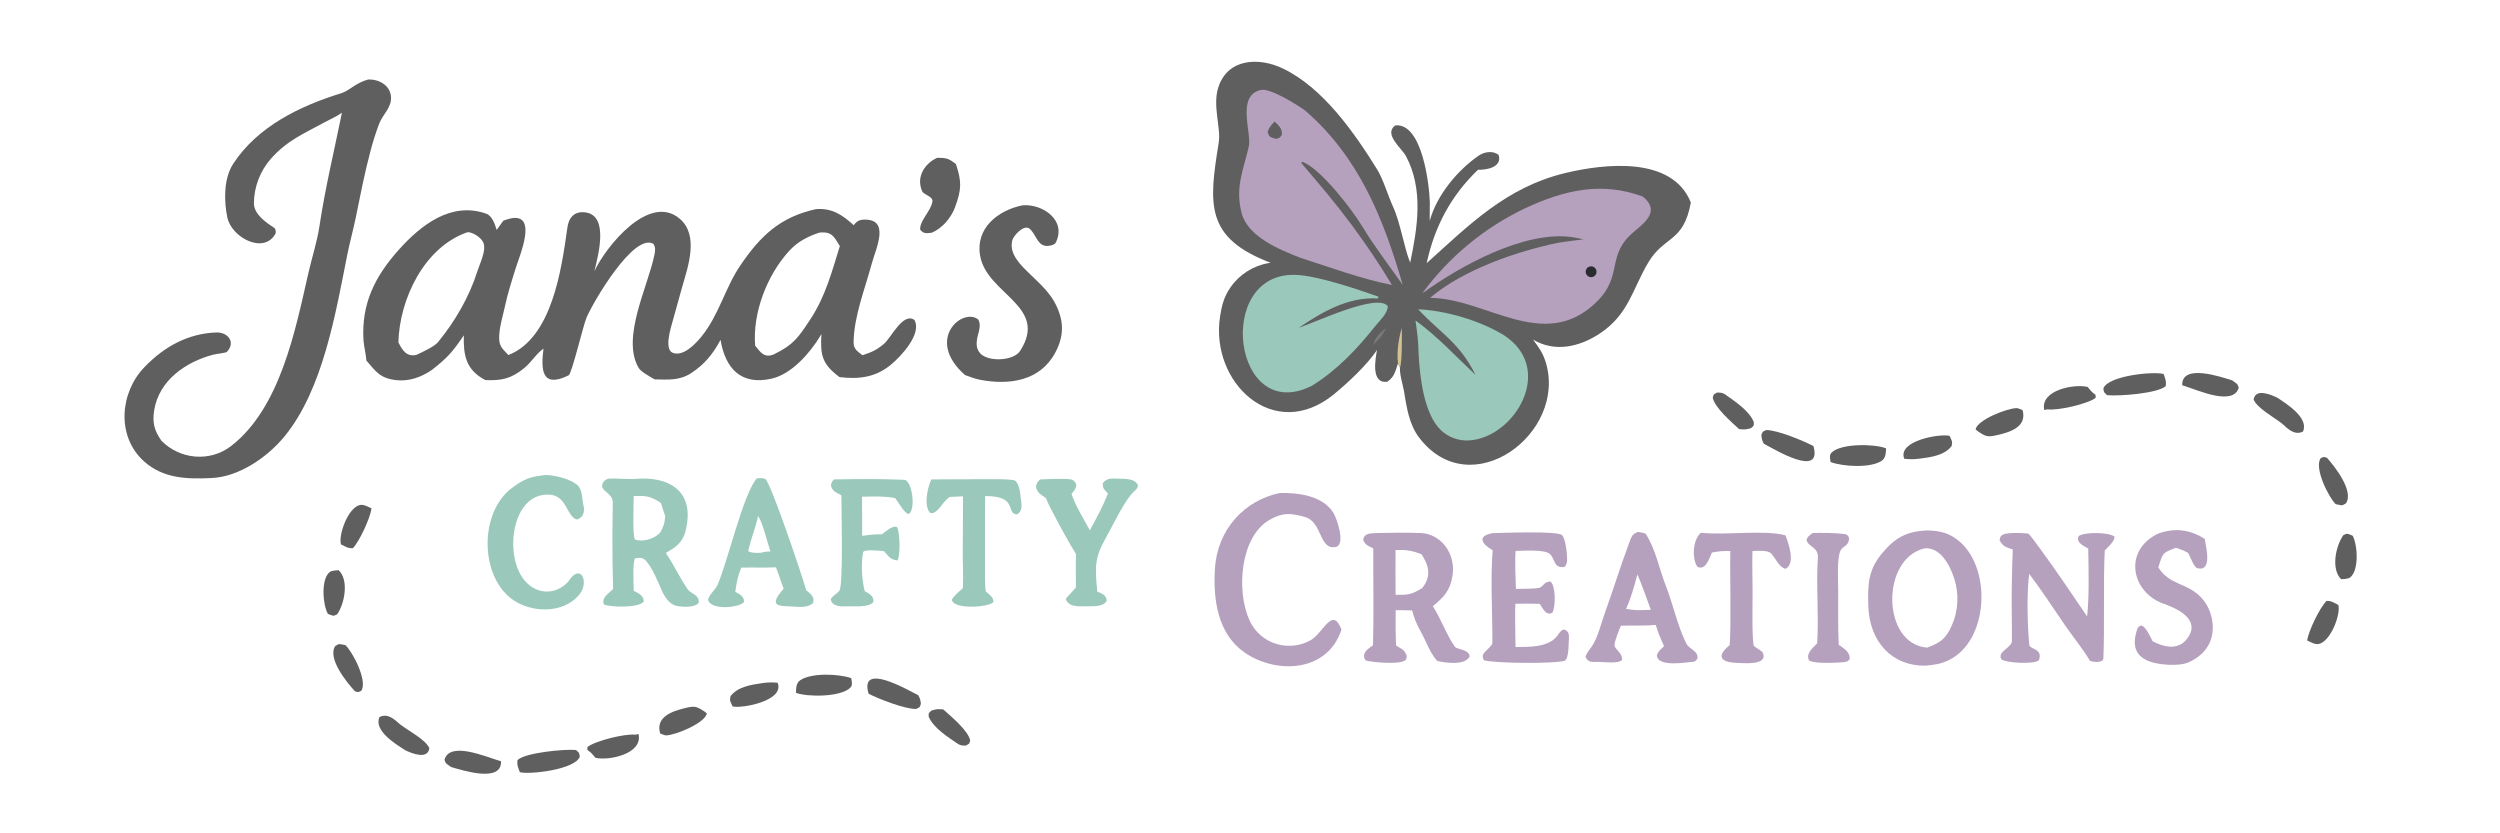 <svg style="fill-rule:evenodd;clip-rule:evenodd;stroke-linejoin:round;stroke-miterlimit:2;" xml:space="preserve" xmlns:xlink="http://www.w3.org/1999/xlink" xmlns="http://www.w3.org/2000/svg" version="1.1" viewBox="0 0 1200 400">
    <g transform="matrix(0.897,0.728,-0.728,0.897,783.8,-449.674)" id="Butterfly-:-Purple---Teal-">
        <path style="fill:rgb(96,95,95);fill-rule:nonzero;" d="M247.662,441.121C251.392,417.317 253.53,395.621 268.862,375.646C278.856,362.626 298.707,342.18 317.012,352.4C325.136,367.233 317.214,369.958 318.938,382.61C320.679,395.38 326.432,404.75 321.786,418.954C318.711,428.355 312.296,436.457 301.987,437.94C305.875,438.924 308.747,439.724 312.035,441.938C337.601,459.154 325.319,507.74 290.916,499.386C284.02,497.711 278.8,492.721 273.649,488.205C271.864,486.644 267.806,483.958 266.382,481.787L264.656,480.975C265.893,484.405 267.029,486.225 266.011,489.698C261.223,494.773 256.218,485.52 254.377,482.136C255.089,489.437 253.542,500.522 252.08,507.64C245.565,539.348 208.892,536.427 194.918,512.354C192.556,508.286 191.088,505.1 190.702,500.314C190.198,493.752 192.389,487.267 196.769,482.355C196.914,482.196 197.059,482.036 197.204,481.876C169.574,490.976 161.998,479.335 149.045,456.751C145.903,451.273 137.367,446.534 134.435,439.046C129.781,427.158 139.525,418.528 150.42,415.954C168.418,411.702 190.184,417.985 207.261,423.899C211.721,425.48 217.87,429.695 221.992,431.706C228.421,434.843 236.694,442.322 242.199,445.287C235.427,432.124 227.467,418.165 212.967,412.027C209.514,410.566 199.818,410.892 201.47,404.895C209.449,396.973 228.039,415.194 232.738,420.672C234.357,422.559 235.86,424.716 237.531,426.616C233.176,416.65 233.212,403.356 236.277,392.839C237.062,390.145 239.502,387.326 242.574,387.396C246.936,390.33 242.682,395.345 239.767,397.554C237.824,412.9 240.599,427.247 247.662,441.121Z"></path>
        <path style="fill:rgb(211,195,147);fill-rule:nonzero;" d="M264.656,480.975C261.397,477.915 258.262,472.702 256.592,468.568C258.341,470.586 265.77,479.599 266.382,481.787L264.656,480.975Z"></path>
        <path style="fill:rgb(181,161,190);fill-rule:nonzero;" d="M168.394,423.717C197.978,424.619 222.011,438.026 245.615,454.421C235.856,451.637 226.689,449.536 217.102,446.087C209.262,443.268 188.627,438.395 180.981,440.963L180.938,441.629C193.029,443.922 201.559,445.406 213.812,448.511C224.396,451.321 231.924,453.577 242.185,457.259C230.648,463.341 217.619,467.778 205.397,472.507C196.635,475.323 182.973,479.455 174.828,473.417C165.866,466.773 164.239,459.204 159.708,450.034C157.187,444.933 142.219,436.918 148.836,428.64C151.325,425.528 164.592,423.918 168.394,423.717Z"></path>
        <path style="fill:rgb(96,95,95);fill-rule:nonzero;" d="M161.507,435.274C163.95,435.456 165.818,435.469 167.316,437.608C167.444,439.511 167.608,438.602 166.634,440.394C164.469,441.356 163.891,441.907 161.956,440.391C161.201,438.288 161.396,437.579 161.507,435.274Z"></path>
        <path style="fill:rgb(181,161,190);fill-rule:nonzero;" d="M299.903,363.065C309.009,363.069 307.638,369.957 306.321,376.632C303.296,391.961 314.555,393.416 312.588,409.449C308.912,439.41 275.903,436.888 257.829,451.451C261.203,433.58 273.511,413.878 284.834,399.998C287.184,397.441 289.568,394.915 291.984,392.42C290.675,393.049 289.389,393.727 288.13,394.451C270.777,404.476 259.131,433.349 254.134,452.07C253.208,433.253 256.982,414.501 265.115,397.506C273.013,381.392 282.686,368.97 299.903,363.065Z"></path>
        <path style="fill:rgb(41,43,47);fill-rule:nonzero;" d="M301.724,398.962C302.724,398.312 304.057,398.554 304.766,399.513C305.475,400.471 305.315,401.817 304.4,402.582C303.758,403.12 302.87,403.258 302.094,402.939C301.319,402.62 300.785,401.897 300.707,401.063C300.629,400.228 301.021,399.419 301.724,398.962Z"></path>
        <path style="fill:rgb(154,200,187);fill-rule:nonzero;" d="M223.329,495.366C226.823,490.353 239.347,463.565 246.355,465.177C248.279,467.614 247.518,471.898 247.545,474.904C247.657,487.192 246.778,499.021 242.737,510.744C227.641,544.29 181.522,499.736 208.346,479.296C215.549,473.808 231.982,467.726 240.83,464.583C241.16,464.832 240.974,464.637 241.11,465.34C231.104,472.479 226.689,484.352 223.329,495.366Z"></path>
        <path style="fill:rgb(154,200,187);fill-rule:nonzero;" d="M291.284,444.168C316.883,441.327 321.692,474.047 307.999,486.985C304.822,490.027 300.514,491.594 296.126,491.306C286.227,490.578 275.181,479.551 268.831,472.536C265.465,468.537 262.904,466.123 259.055,462.547C270.512,461.931 281.263,463.565 292.676,464.413C279.002,458.154 271,460.147 256.984,458.257C266.249,451.363 279.846,445.739 291.284,444.168Z"></path>
        <path style="fill:rgb(121,122,122);fill-rule:nonzero;" d="M251.594,472.839C252.32,475.225 252.261,478.954 251.763,481.384C250.536,478.742 250.74,475.566 251.594,472.839Z"></path>
    </g>
    <g transform="matrix(0.928,0,0,0.928,-209.869,-352.076)" id="Jana-s">
        <path style="fill:rgb(96,95,95);fill-rule:nonzero;" d="M648.233,487.559C656.571,486.923 661.949,490.586 667.718,495.881C669.02,494.122 670.338,493.17 672.49,493.012C687.043,492.192 679.149,507.979 677.074,515.716C673.628,528.566 667.715,543.305 667.677,556.682C667.667,560.05 669.879,561.234 672.265,563.12C676.919,561.596 679.448,560.55 683.348,557.27C687.101,554.114 693.199,540.757 699.121,544.874C703.157,552.054 692.142,563.829 686.836,568.14C678.767,574.696 670.375,575.594 660.393,574.453C651.381,567.71 650.363,563.186 651.03,552.157C650.823,552.52 650.612,552.881 650.397,553.239C645.109,562.03 635.605,572.917 625.202,575.263C609.242,578.862 601.269,569.739 598.843,555.179C595.012,562.366 590.617,567.824 583.772,572.306C577.527,576.396 571.738,575.726 564.766,575.63C562.696,574.429 557.685,571.676 556.575,569.828C547.185,554.184 561.554,527.262 564.72,510.785C565.116,508.724 565.202,507.09 564.081,505.487C553.889,499.802 533.106,535.349 529.536,543.657C527.75,547.816 521.934,572.707 520.285,573.522C506.172,580.507 505.89,570.484 507.269,559.734C503.838,561.99 501.01,566.694 497.528,569.588C490.578,575.363 485.517,576.358 477.146,575.977C467.143,570.681 465.794,563.242 466.06,552.841C460.236,561.404 457.715,564.394 449.32,570.894C443.96,574.513 437.844,576.692 431.393,576.044C422.921,575.192 420.692,571.768 415.651,565.854C415.42,562.447 414.463,558.969 414.168,555.479C413,536.594 419.956,522.488 432.491,508.504C443.765,495.925 459.439,483.465 477.673,489.926C480.76,491.021 482.149,495.402 483.045,498.327C484.154,496.699 485.384,495.08 486.557,493.491C487.617,493.139 489.614,492.464 490.687,492.279C504.249,489.911 494.997,511.504 493.152,517.328C490.934,524.331 488.73,531.202 487.185,538.432C486.132,543.36 484.598,547.904 484.365,553.06C484.125,558.374 485.717,559.462 489.121,563.033C511.715,554.193 516.582,518.544 519.553,497.626C520.162,492.075 523.134,488.379 529.126,489.278C541.112,491.079 535.629,511.175 533.596,519.673C539.507,506.941 561.765,479.32 577.553,492.371C587.885,500.912 582.028,517.252 579.037,527.683L574.112,545.397C573.266,548.502 569.607,559.731 573.935,561.798C579.444,564.211 586.084,557.1 589.102,553.313C597.992,542.366 601.192,528.338 609.008,516.794C619.585,501.173 629.798,491.623 648.233,487.559ZM626.394,562.691C636.63,557.703 639.045,554.031 645.288,544.566C653.107,532.709 656.423,519.97 660.556,506.671C657.471,501.675 656.519,499.158 650.134,499.662C643.976,501.637 638.641,504.443 634.251,509.266C622.853,521.785 615.374,541.254 616.751,558.175C619.557,561.616 621.381,564.697 626.394,562.691ZM432.214,556.466C434.23,560.467 436.367,564.08 441.488,562.977C444.343,561.651 450.789,558.696 452.685,556.394C461.341,545.869 468.905,532.942 473.001,519.898C474.341,515.628 477.69,509.22 476.257,505.119C475.329,502.463 470.853,499.468 468.007,499.484C445.592,507.135 432.789,534.105 432.214,556.466Z"></path>
        <path style="fill:rgb(96,95,95);fill-rule:nonzero;" d="M416.597,420.505C422.046,420.313 427.893,423.394 428.391,429.348C428.862,434.977 424.106,438.575 422.257,443.42C420.561,447.863 419.133,452.473 417.897,457.064C414.762,468.748 412.524,480.382 410.11,492.216C408.836,498.46 407.102,504.541 405.821,510.962C399.774,541.261 393.244,580.84 373.302,605.129C364.456,615.904 349.764,626.044 335.565,626.652C322.878,627.285 310.499,626.922 300.572,617.963C286.26,605.046 288.098,582.361 301.001,569.158C311.039,558.75 323.321,551.879 338.053,551.354C343.898,551.145 348.328,556.337 343.48,561.419C343.007,561.915 337.774,562.492 336.453,562.839C322.281,566.56 308.427,576.098 305.928,591.497C304.861,598.01 305.958,602.045 309.61,607.325C319.3,617.19 334.891,618.479 345.757,610.041C371.042,590.407 378.869,550.487 385.626,520.779C387.522,512.443 390.103,504.792 391.391,496.346C394.363,476.636 399.04,457.251 403.011,437.701C400.496,439.519 396.991,441.043 394.14,442.601C383.356,448.498 374.669,452.004 366.328,461.436C360.706,467.794 357.554,476.086 357.485,484.43C357.436,490.253 363.901,494.567 367.81,497.112C368.838,497.781 368.789,498.944 368.767,500.009C362.949,511.276 345.946,502.34 343.75,491.936C341.933,483.329 341.815,471.737 346.741,464.168C359.332,444.821 381.296,434.192 402.684,427.603C406.898,426.283 410.081,422.285 416.597,420.505Z"></path>
        <path style="fill:rgb(96,95,95);fill-rule:nonzero;" d="M755.12,485.568C765.522,484.797 777.94,493.302 772.253,504.846C771.706,505.955 770.054,506.304 768.925,506.499C762.662,507.581 762.284,500.359 758.476,497.537C755.409,495.61 750.435,501.289 749.781,503.614C747.752,510.968 754.753,517.147 759.496,521.739C764.469,526.555 769.436,530.985 772.483,537.378C776.613,546.043 776.406,553.533 771.959,561.829C764.054,576.576 748.001,578.706 733.004,575.819C730.43,575.324 727.809,574.309 725.271,573.361C704.336,554.863 724.222,538.12 732.176,544.695C734.441,549.04 730.738,553.032 731.396,558.328C731.622,560.267 732.674,562.015 734.283,563.122C739.147,566.54 750.647,565.799 753.812,560.879C768.725,537.696 736.7,531.718 733.117,511.724C730.562,497.462 742.332,488.143 755.12,485.568Z"></path>
        <path style="fill:rgb(96,95,95);fill-rule:nonzero;" d="M710.935,460.993C715.85,461.074 716.662,461.265 720.56,464.181C723.648,473.314 723.534,477.357 720.143,486.565C718.131,492.028 713.625,497.377 708.174,499.751C705.475,500.059 703.855,500.457 702.113,498.163C701.703,493.671 707.488,488.698 708.358,484.004C709.294,481.024 704.007,480.29 703.129,478.291C699.853,470.832 704.534,463.88 710.935,460.993Z"></path>
    </g>
    <g transform="matrix(0.825,0,0,0.917,402.194,-406.338)" id="Creations">
        <path style="fill:rgb(181,161,190);fill-rule:nonzero;" d="M633.12,720.759C640.865,720.821 647.062,721.973 653.303,727.137C671.476,742.171 669.029,778.762 646.333,788.653C641.262,790.863 638.07,791.057 632.638,791.552C613.61,791.829 600.164,779.299 599.51,760.326C599.125,749.129 599.386,741.494 607.52,732.739C615.307,724.357 621.722,721.423 633.12,720.759ZM633.743,782.117C640.892,779.619 644.445,777.996 648.105,770.494C651.857,762.865 652.368,754.045 649.524,746.034C646.959,738.728 641.278,729.47 632.348,730.131C606.634,735.415 607.208,780.296 633.743,782.117Z"></path>
        <path style="fill:rgb(181,161,190);fill-rule:nonzero;" d="M312.706,722.153C321.463,722.011 330.698,721.786 339.349,722.145C350.904,722.624 359.707,733.019 357.583,744.541C356.084,752.679 352.255,755.838 346.134,760.421C350.655,766.575 354.138,775.557 358.967,781.678C360.101,783.115 367.407,782.98 367.57,786.784C364.463,791.648 353.705,790.059 348.766,789.118C346.01,786.476 344.283,783.251 342.532,779.917C339.429,773.56 336.146,770.099 334.115,762.636C330.977,762.524 327.668,762.541 324.513,762.509C324.383,768.657 324.454,774.808 324.725,780.951C327.954,782.998 329.357,782.651 330.961,786.405C330.889,787.477 331.011,788.206 329.774,788.916C326.017,791.075 310.581,789.766 307.097,788.836C305.927,786.931 306.219,787.931 306.135,785.736C307.169,783.278 309.06,782.356 311.321,780.923C311.852,765.189 311.408,746.201 311.487,730.187C308.712,728.896 306.905,728.508 305.647,725.814C305.953,722.201 309.784,722.353 312.706,722.153ZM324.491,754.46C331.35,754.596 333.78,754.42 339.973,750.914C345.364,744.846 344.007,739.367 339.563,733.238C334.123,731.3 330.286,730.799 324.461,731.013C324.392,738.829 324.402,746.645 324.491,754.46Z"></path>
        <path style="fill:rgb(181,161,190);fill-rule:nonzero;" d="M257.085,701.182C267.301,700.987 282.014,702.357 288.299,711.584C290.407,714.68 295.52,728.248 289.711,729.397C279.888,731.341 281.992,716.214 271.612,713.689C263.804,711.79 259.137,711.14 251.332,715.137C234.107,723.816 231.597,752.156 239.444,767.774C245.986,780.797 263.356,784.683 275.753,777.842C283.001,773.391 287.781,760.613 292.996,772.676C284.569,795.697 254.015,795.882 236.183,784.396C221.25,774.778 218.247,757.61 219.343,740.967C220.726,719.955 236.892,704.904 257.085,701.182Z"></path>
        <path style="fill:rgb(181,161,190);fill-rule:nonzero;" d="M682.118,722.191C686.047,721.976 688.832,722.111 692.72,722.433C694.396,724.001 697.968,728.527 699.682,730.612C709.042,741.994 717.859,754.05 726.833,765.802C728.085,754.937 727.681,741.277 727.473,730.248C724.907,728.885 720.077,727.14 721.933,723.679C725.68,721.487 739.164,721.679 742.782,723.968C742.714,726.805 739.082,729.152 737.092,731.262C736.142,747.34 737.078,771.306 736.254,788.134C736.019,788.418 735.785,788.703 735.55,788.987C733.243,789.95 730.857,789.737 728.502,789.025C724.308,782.69 717.971,775.752 713.358,769.635C706.604,760.682 700.358,752.144 693.135,743.535C691.601,753.082 692.079,770.737 693.177,780.666C693.45,783.137 701.445,782.56 698.691,788.772C695.722,790.95 680.271,790.17 677.061,788.348C676.235,786.83 676.453,787.641 676.548,785.79C677.862,783.343 682.989,781.169 683.042,778.85C683.159,773.775 682.969,768.505 682.947,763.4C682.844,752.515 683.051,741.63 683.571,730.758C679.574,729.415 678.117,729.479 675.916,726.001C675.979,722.519 679.318,722.455 682.118,722.191Z"></path>
        <path style="fill:rgb(181,161,190);fill-rule:nonzero;" d="M465.474,721.55C466.146,721.653 469.699,722.136 470.019,722.58C475.844,730.657 477.818,740.846 481.775,749.94C486.018,759.688 488.381,770.378 493.506,779.766C495.395,783.226 500.886,783.742 500.062,787.965C499.489,788.538 498.911,789.379 498.115,789.44C493.61,789.79 476.661,792.593 476.493,786.065C477.363,783.87 478.865,782.929 480.693,781.36C478.551,777.103 477.348,774.719 475.846,770.253C474.881,770.232 472.278,770.452 471.208,770.513L455.583,770.623C454.331,773.179 452.26,777.81 451.835,780.518C451.465,782.882 456.361,784.388 456.257,788.538C453.79,790.963 443.959,789.303 440.389,789.578C438.037,789.76 435.982,789.246 434.981,786.962C435.363,785.165 437.557,782.923 438.785,781.298C442.166,776.825 444.213,768.882 446.449,763.377C451.262,751.529 455.358,739.276 460.292,727.489C461.953,723.523 461.987,722.878 465.474,721.55ZM458.546,761.855C461.178,762.178 463.458,762.532 466.121,762.497L472.989,762.339C471.979,759.85 466.301,745.527 465.105,743.868C463.606,749.231 461.162,756.975 458.546,761.855Z"></path>
        <path style="fill:rgb(181,161,190);fill-rule:nonzero;" d="M380.936,722.168C386.375,722.134 419.11,720.83 421.401,723.294C423.467,725.516 424.29,733.013 424.255,736.003C424.234,737.735 423.94,738.659 422.733,739.887C416.144,740.708 417.43,735.603 414.189,733.056C411.036,730.577 398.477,731.461 394.297,731.507C393.8,736.994 394.27,745.708 394.487,751.391C398.426,751.197 404.447,751.546 408.128,750.771C410.283,750.317 410.865,747.491 414.555,747.506C417.662,749.698 417.694,760.505 415.732,763.781C412.204,765.726 410.23,761.781 408.342,759.205C403.461,759.084 399.083,759.002 394.181,759.151C393.92,762.619 394.066,767.452 394.07,771.023L394.247,781.786C401.597,781.708 413.046,782.2 418.397,776.096C419.771,774.529 420.195,773.284 422.295,772.579C425.342,773.484 425.43,774.973 425.282,777.877C425.211,779.575 425.123,781.272 425.016,782.968C424.892,784.764 424.324,788.646 422.76,789.019C415.512,790.746 380.955,790.247 375.927,788.731C375.138,787.407 375.124,787.517 375.249,785.993C376.335,783.671 380.762,781.399 380.775,779.605C380.888,763.845 379.586,746.776 380.948,731.126C374.769,727.985 371.516,723.707 380.936,722.168Z"></path>
        <path style="fill:rgb(181,161,190);fill-rule:nonzero;" d="M776.609,720.684C782.713,720.126 789.986,721.984 795.244,725.238C796.084,729.779 799.775,742.619 790.847,740.51C789.025,740.08 786.794,734.545 785.656,732.592C782.866,731.118 781.391,730.739 778.428,729.848C770.676,732.648 771.027,732.07 768.235,740.125C774.865,749.517 784.553,747.996 792.777,755.506C797.128,759.469 799.704,765.015 799.924,770.897C800.167,779.631 795.105,785.491 787.508,789.112C783.186,791.172 779.266,791.111 774.625,791.125C764.091,790.606 749.701,788.166 756.144,772.033C756.551,771.015 757.724,770.677 758.697,770.514C761.445,772.055 763.328,775.995 764.932,778.789C771.328,781.793 779.984,783.844 785.231,777.138C793.063,767.464 779.377,761.656 771.508,759.203C753.082,753.458 747.739,732.519 766.603,723.12C769.868,721.493 772.836,721.17 776.609,720.684Z"></path>
        <path style="fill:rgb(181,161,190);fill-rule:nonzero;" d="M502.165,721.973C515.249,723.439 539.585,720.307 551.295,723.347C553.087,727.437 557.38,738.319 551.271,740.872C547.705,740.028 545.677,735.626 543.167,732.997C541.144,730.878 535.118,731.505 532.095,731.531C531.903,736.493 532.135,747.134 532.179,752.213C532.229,758.006 531.716,776.472 532.811,781.023C534.129,782.445 537.639,783.609 538.195,784.967C541.212,791.524 526.835,790.223 522.992,790.111C513.571,789.837 510.881,786.584 518.888,780.779C519.804,767.127 518.898,746.102 519.238,731.515C514.807,731.548 512.85,731.599 508.524,732.323C506.966,735.603 504.638,742.026 500.001,739.755C496.743,735.331 497.399,725.409 502.165,721.973Z"></path>
        <path style="fill:rgb(181,161,190);fill-rule:nonzero;" d="M567.117,722.131C572.436,721.947 580.286,722.034 585.62,722.639C587.348,722.835 587.608,723.494 588.282,724.61C588.365,729.048 584.77,728.731 583.365,731.263C581.169,735.221 581.958,746.698 581.984,751.458C582.037,761.218 581.783,771.036 582.299,780.611C585.163,782.443 589.142,784.424 588.624,788.275C587.102,789.653 587.615,789.225 585.377,789.725C581.172,790.033 568.224,790.727 565.042,788.812C562.918,785.209 567.276,782.262 569.745,779.899C570.814,765.308 569.059,749.619 570.167,734.936C570.597,729.238 563.494,729.105 563.586,725.373C564.746,723.556 565.265,723.38 567.117,722.131Z"></path>
    </g>
    <g transform="matrix(0.825,0,0,0.917,-62.986,-343.466)" id="Crafty">
        <path style="fill:rgb(154,200,187);fill-rule:nonzero;" d="M430.143,625.124C435.156,624.777 441.527,625.558 446.409,625.197C464.915,623.828 481.272,631.12 475.169,652.649C473.402,658.88 469.047,661.202 463.693,664.009C468.469,670.243 471.666,676.649 476.283,682.855C478.247,685.496 483.017,685.522 482.956,689.914C480.84,692.831 473.358,692.298 470.033,691.69C466.329,691.012 463.873,688.012 462.011,684.932C459.67,680.117 455.603,670.819 451.524,667.555C449.877,666.237 447.793,666.508 445.845,666.824C444.336,668.531 445.029,680.589 445.05,683.861C447.595,684.905 450.755,686.189 450.941,689.293C448.526,692.941 431.394,692.442 427.762,690.974C425.974,687.414 430.71,685.104 433.06,682.869C432.755,673.248 432.616,663.622 432.643,653.996C432.678,648.525 432.827,642.939 432.88,637.529C432.914,634.111 429.485,632.77 427.461,630.652C426.381,629.522 426.677,629.021 426.854,627.754C427.975,626.007 428.167,626.015 430.143,625.124ZM460.504,653.294C462.574,649.771 462.953,648.805 463.402,644.756C462.495,642.398 461.642,640.227 460.883,637.809C455.755,634.838 453.123,633.966 447.013,634.183L445.059,634.235C445.017,637.781 444.308,655.172 445.775,656.969C450.206,658.397 457.131,656.694 460.504,653.294Z"></path>
        <path style="fill:rgb(154,200,187);fill-rule:nonzero;" d="M516.694,624.935C518.81,624.827 519.768,624.6 521.696,625.315C525.153,628.094 543.341,676.662 545.418,683.508C547.899,685.444 550.375,686.739 549.454,690.152C547.45,692.054 543.425,692.392 540.735,692.196C530.729,691.469 522.034,693.219 532.299,682.673C530.762,679.217 529.525,675.365 527.812,671.519L520.388,671.679C516.323,671.541 511.713,671.662 507.604,671.674C505.349,676.915 505.069,678.834 504.141,684.361C506.679,685.645 509.129,686.473 509.299,689.571C507.156,692.617 489.689,694.335 488.272,688.404C489.38,685.212 492.428,683.537 493.791,680.769C499.766,668.638 508.713,633.099 516.694,624.935ZM519.019,663.909C521.352,663.332 522.14,663.324 524.583,663.192C523.054,659.188 519.609,646.648 517.377,644.746C515.955,651.058 513.015,656.941 511.673,663.047C513.621,664.121 516.774,663.998 519.019,663.909Z"></path>
        <path style="fill:rgb(154,200,187);fill-rule:nonzero;" d="M393.698,623.194C398.952,623.255 406.806,624.952 411.383,627.819C415.512,630.206 414.738,635.355 415.873,639.355C416.793,642.596 415.357,645.755 411.934,646.517C405.774,644.701 406.231,633.911 395.865,633.457C374.088,632.503 369.406,665.116 381.391,678.225C388.307,685.789 399.312,686.249 406.845,679.157C406.951,679.018 407.056,678.88 407.162,678.741L407.702,678.056C414.33,669.547 418.986,679.112 413.845,685.268C404.386,696.413 384.232,695.41 373.411,687.635C355.342,674.653 355.598,642.414 374.203,629.98C381.57,625.056 384.652,624.148 393.698,623.194Z"></path>
        <path style="fill:rgb(154,200,187);fill-rule:nonzero;" d="M681.416,625.523C686.603,625.301 692.031,625.132 697.222,625.27C699.877,625.341 701.874,625.86 702.587,628.573C702.263,630.583 701.155,631.49 699.772,633.097C701.633,638.517 707.293,647.046 710.453,652.14C714.596,645.174 717.701,640.285 720.978,632.876C718.926,630.885 717.908,630.483 717.95,627.6C719.72,625.121 722.625,624.875 725.499,625.07C729.464,625.339 736.837,624.476 738.486,628.786C738.006,630.215 737.452,630.748 736.258,631.699C730.969,635.912 723.991,649.26 720.074,655.531C712.983,666.751 713.432,671.168 714.758,684.241C717.497,685.309 720.242,685.923 720.191,689.3C718.143,691.884 713.443,691.982 710.352,691.886C705.892,691.749 698.399,693.061 696.416,688.18C696.836,687.103 700.96,683.892 702.339,681.894C702.391,675.756 702.084,671.038 702.415,664.651C698.757,659.474 687.307,640.898 684.856,635.277C682.074,633.433 679.568,632.536 679.074,629.087C679.745,627.128 679.927,627.051 681.416,625.523Z"></path>
        <path style="fill:rgb(154,200,187);fill-rule:nonzero;" d="M561.532,625.495C574.404,625.32 589.513,625.163 602.467,625.708C606.887,625.894 609.429,640.895 605.111,643.607C602.545,643.382 599.476,637.964 597.2,635.316C591.68,634.159 583.672,634.49 577.858,634.544C577.952,641.367 577.987,648.19 577.963,655.014C582.42,654.513 584.93,654.141 589.42,654.233C591.65,652.801 595.741,649.394 598.224,650.417C600.068,653.441 600.2,665.053 598.568,667.919C594.289,667.375 593.725,666.14 590.642,663.009C588.871,662.95 578.843,661.815 578.457,663.682C577.29,669.32 577.736,678.45 579.471,683.99C581.878,685.241 585.042,686.533 584.457,689.695C581.737,692.758 573.068,691.768 569.143,691.931C565.98,692.061 560.273,692.214 559.717,688.169C561.093,686.044 563.189,685.53 564.707,683.748C567.058,680.988 565.893,640.41 565.869,633.827C562.892,632.362 560.838,631.882 559.794,628.821C560.125,626.867 560.248,626.923 561.532,625.495Z"></path>
        <path style="fill:rgb(154,200,187);fill-rule:nonzero;" d="M618.205,625.509C628.607,625.419 639.009,625.383 649.41,625.4C654.83,625.4 660.473,625.195 665.833,625.819C669.303,626.222 669.841,632.463 670.241,635.249C670.736,638.688 671.54,641.973 668.107,643.829C661.121,643.375 669.109,634.136 649.517,634.223C649.333,646.826 649.54,659.492 649.438,672.1C649.406,675.955 649.363,680.314 649.87,684.107C650.503,684.588 651.131,685.076 651.752,685.571C653.593,687.046 654.136,687.51 654.379,689.663C651.963,692.434 631.35,693.845 630.146,688.541C631.172,686.421 634.517,684.121 636.533,682.464C636.988,675.725 636.44,670.105 636.492,663.501C636.568,653.756 636.636,644.11 636.618,634.363L628.979,634.662C624.417,637.204 621.7,644.268 617.399,643C613.748,638.957 615.925,629.955 618.205,625.509Z"></path>
    </g>
    <g transform="matrix(-1.162,-0.512,-0.512,1.162,1732.767,25.736)" id="Dotted-Line">
        <path style="fill:rgb(96,95,95);fill-rule:nonzero;" d="M451.49,331.266C455.344,331.824 470.455,340.286 470.127,345.456C469.045,347.039 469.743,346.425 467.839,347.214C463.504,345.84 450.404,338.794 448.892,335.113C449.518,333.16 450.042,332.827 451.49,331.266Z"></path>
        <path style="fill:rgb(96,95,95);fill-rule:nonzero;" d="M408.342,322.17C410.998,322.034 417.614,322.023 416.441,326.414C413.851,328.827 406.967,329.379 402.876,330.389C400,331.392 396.745,332.615 394.503,329.96C394.386,324.347 404.188,322.891 408.342,322.17Z"></path>
        <path style="fill:rgb(96,95,95);fill-rule:nonzero;" d="M536.153,399.295C540.772,399.452 552.437,404.328 554.351,409.048C554.876,410.341 553.897,411.471 553.25,412.492C548.26,412.184 538.67,408.626 535.818,404.354C534.735,402.731 535.541,400.906 536.153,399.295Z"></path>
        <path style="fill:rgb(96,95,95);fill-rule:nonzero;" d="M561.62,409.578C566.009,409.279 576.42,409.508 580.377,411.215C581.587,412.675 581.31,411.868 581.333,413.684C580.43,415.232 580.505,415.175 579.151,416.334C574.635,416.635 553.537,419.455 561.62,409.578Z"></path>
        <path style="fill:rgb(96,95,95);fill-rule:nonzero;" d="M426.763,323.017C431.058,323.523 446.927,324.807 443.327,332.337L442.298,332.223C437.044,331.648 422.414,331.831 423.411,324.542C424.565,323.208 424.657,323.563 426.763,323.017Z"></path>
        <path style="fill:rgb(96,95,95);fill-rule:nonzero;" d="M494.755,365.252C495,365.26 496.736,365.31 497.005,365.425C500.314,366.841 508.945,375.541 508.089,379.105L507.051,379.391C503.478,380.059 502.771,380.025 499.772,377.806C495.583,374.708 490.657,370.337 494.755,365.252Z"></path>
        <path style="fill:rgb(96,95,95);fill-rule:nonzero;" d="M475.76,347.336C480.596,348.087 491.864,355.555 487.283,361.932L486.331,361.241C482.531,360.176 473.177,353.213 471.36,349.9L471.821,348.872C473.684,348.474 474.108,348.181 475.76,347.336Z"></path>
        <path style="fill:rgb(96,95,95);fill-rule:nonzero;" d="M382.223,335.355C383.869,335.657 383.206,335.28 384.312,336.464C385.195,340.897 375.509,348.83 372.116,350.066C369.565,349.468 369.889,349.92 368.702,348.263C367.65,342.817 378.007,337.26 382.223,335.355Z"></path>
        <path style="fill:rgb(96,95,95);fill-rule:nonzero;" d="M355.829,384.539C357.851,384.43 358.953,384.124 360.553,384.964C361.87,388.42 362.177,398.058 361.222,401.558C359.821,401.611 357.893,401.841 356.753,401.082C352.921,398.529 353.499,387.436 355.829,384.539Z"></path>
        <path style="fill:rgb(96,95,95);fill-rule:nonzero;" d="M516.056,385.289C519.691,385.859 533.484,394.94 528.289,400.13C526.481,399.591 524.749,398.821 523.136,397.841C519.41,395.607 514.913,392.912 513.818,388.514C514.306,386.499 514.318,387.004 516.056,385.289Z"></path>
        <path style="fill:rgb(96,95,95);fill-rule:nonzero;" d="M361.448,358.4C363.505,358.506 363.62,358.185 364.737,359.613C365.75,364.441 363.94,373.218 358.818,375.2C357.931,374.759 356.36,374.028 355.934,373.212C353.875,369.269 358.475,360.606 361.448,358.4Z"></path>
        <path style="fill:rgb(96,95,95);fill-rule:nonzero;" d="M600.322,405.119C601.715,405.097 601.775,405.229 603.11,405.725C604.178,407.32 604.027,406.5 603.825,408.21C601.633,411.315 593.688,413.759 589.902,415.044C587.803,414.321 587.692,414.295 585.982,412.929C585.284,411.22 585.276,412.038 585.886,410.395C589.336,407.049 595.651,406.076 600.322,405.119Z"></path>
    </g>
    <g transform="matrix(1.171,0.491,0.491,-1.171,-441.826,536.879)" id="Dotted-Line1">
        <path style="fill:rgb(96,95,95);fill-rule:nonzero;" d="M451.49,331.266C455.344,331.824 470.455,340.286 470.127,345.456C469.045,347.039 469.743,346.425 467.839,347.214C463.504,345.84 450.404,338.794 448.892,335.113C449.518,333.16 450.042,332.827 451.49,331.266Z"></path>
        <path style="fill:rgb(96,95,95);fill-rule:nonzero;" d="M408.342,322.17C410.998,322.034 417.614,322.023 416.441,326.414C413.851,328.827 406.967,329.379 402.876,330.389C400,331.392 396.745,332.615 394.503,329.96C394.386,324.347 404.188,322.891 408.342,322.17Z"></path>
        <path style="fill:rgb(96,95,95);fill-rule:nonzero;" d="M536.153,399.295C540.772,399.452 552.437,404.328 554.351,409.048C554.876,410.341 553.897,411.471 553.25,412.492C548.26,412.184 538.67,408.626 535.818,404.354C534.735,402.731 535.541,400.906 536.153,399.295Z"></path>
        <path style="fill:rgb(96,95,95);fill-rule:nonzero;" d="M561.62,409.578C566.009,409.279 576.42,409.508 580.377,411.215C581.587,412.675 581.31,411.868 581.333,413.684C580.43,415.232 580.505,415.175 579.151,416.334C574.635,416.635 553.537,419.455 561.62,409.578Z"></path>
        <path style="fill:rgb(96,95,95);fill-rule:nonzero;" d="M426.763,323.017C431.058,323.523 446.927,324.807 443.327,332.337L442.298,332.223C437.044,331.648 422.414,331.831 423.411,324.542C424.565,323.208 424.657,323.563 426.763,323.017Z"></path>
        <path style="fill:rgb(96,95,95);fill-rule:nonzero;" d="M494.755,365.252C495,365.26 496.736,365.31 497.005,365.425C500.314,366.841 508.945,375.541 508.089,379.105L507.051,379.391C503.478,380.059 502.771,380.025 499.772,377.806C495.583,374.708 490.657,370.337 494.755,365.252Z"></path>
        <path style="fill:rgb(96,95,95);fill-rule:nonzero;" d="M475.76,347.336C480.596,348.087 491.864,355.555 487.283,361.932L486.331,361.241C482.531,360.176 473.177,353.213 471.36,349.9L471.821,348.872C473.684,348.474 474.108,348.181 475.76,347.336Z"></path>
        <path style="fill:rgb(96,95,95);fill-rule:nonzero;" d="M382.223,335.355C383.869,335.657 383.206,335.28 384.312,336.464C385.195,340.897 375.509,348.83 372.116,350.066C369.565,349.468 369.889,349.92 368.702,348.263C367.65,342.817 378.007,337.26 382.223,335.355Z"></path>
        <path style="fill:rgb(96,95,95);fill-rule:nonzero;" d="M355.829,384.539C357.851,384.43 358.953,384.124 360.553,384.964C361.87,388.42 362.177,398.058 361.222,401.558C359.821,401.611 357.893,401.841 356.753,401.082C352.921,398.529 353.499,387.436 355.829,384.539Z"></path>
        <path style="fill:rgb(96,95,95);fill-rule:nonzero;" d="M516.056,385.289C519.691,385.859 533.484,394.94 528.289,400.13C526.481,399.591 524.749,398.821 523.136,397.841C519.41,395.607 514.913,392.912 513.818,388.514C514.306,386.499 514.318,387.004 516.056,385.289Z"></path>
        <path style="fill:rgb(96,95,95);fill-rule:nonzero;" d="M361.448,358.4C363.505,358.506 363.62,358.185 364.737,359.613C365.75,364.441 363.94,373.218 358.818,375.2C357.931,374.759 356.36,374.028 355.934,373.212C353.875,369.269 358.475,360.606 361.448,358.4Z"></path>
        <path style="fill:rgb(96,95,95);fill-rule:nonzero;" d="M600.322,405.119C601.715,405.097 601.775,405.229 603.11,405.725C604.178,407.32 604.027,406.5 603.825,408.21C601.633,411.315 593.688,413.759 589.902,415.044C587.803,414.321 587.692,414.295 585.982,412.929C585.284,411.22 585.276,412.038 585.886,410.395C589.336,407.049 595.651,406.076 600.322,405.119Z"></path>
    </g>
</svg>
